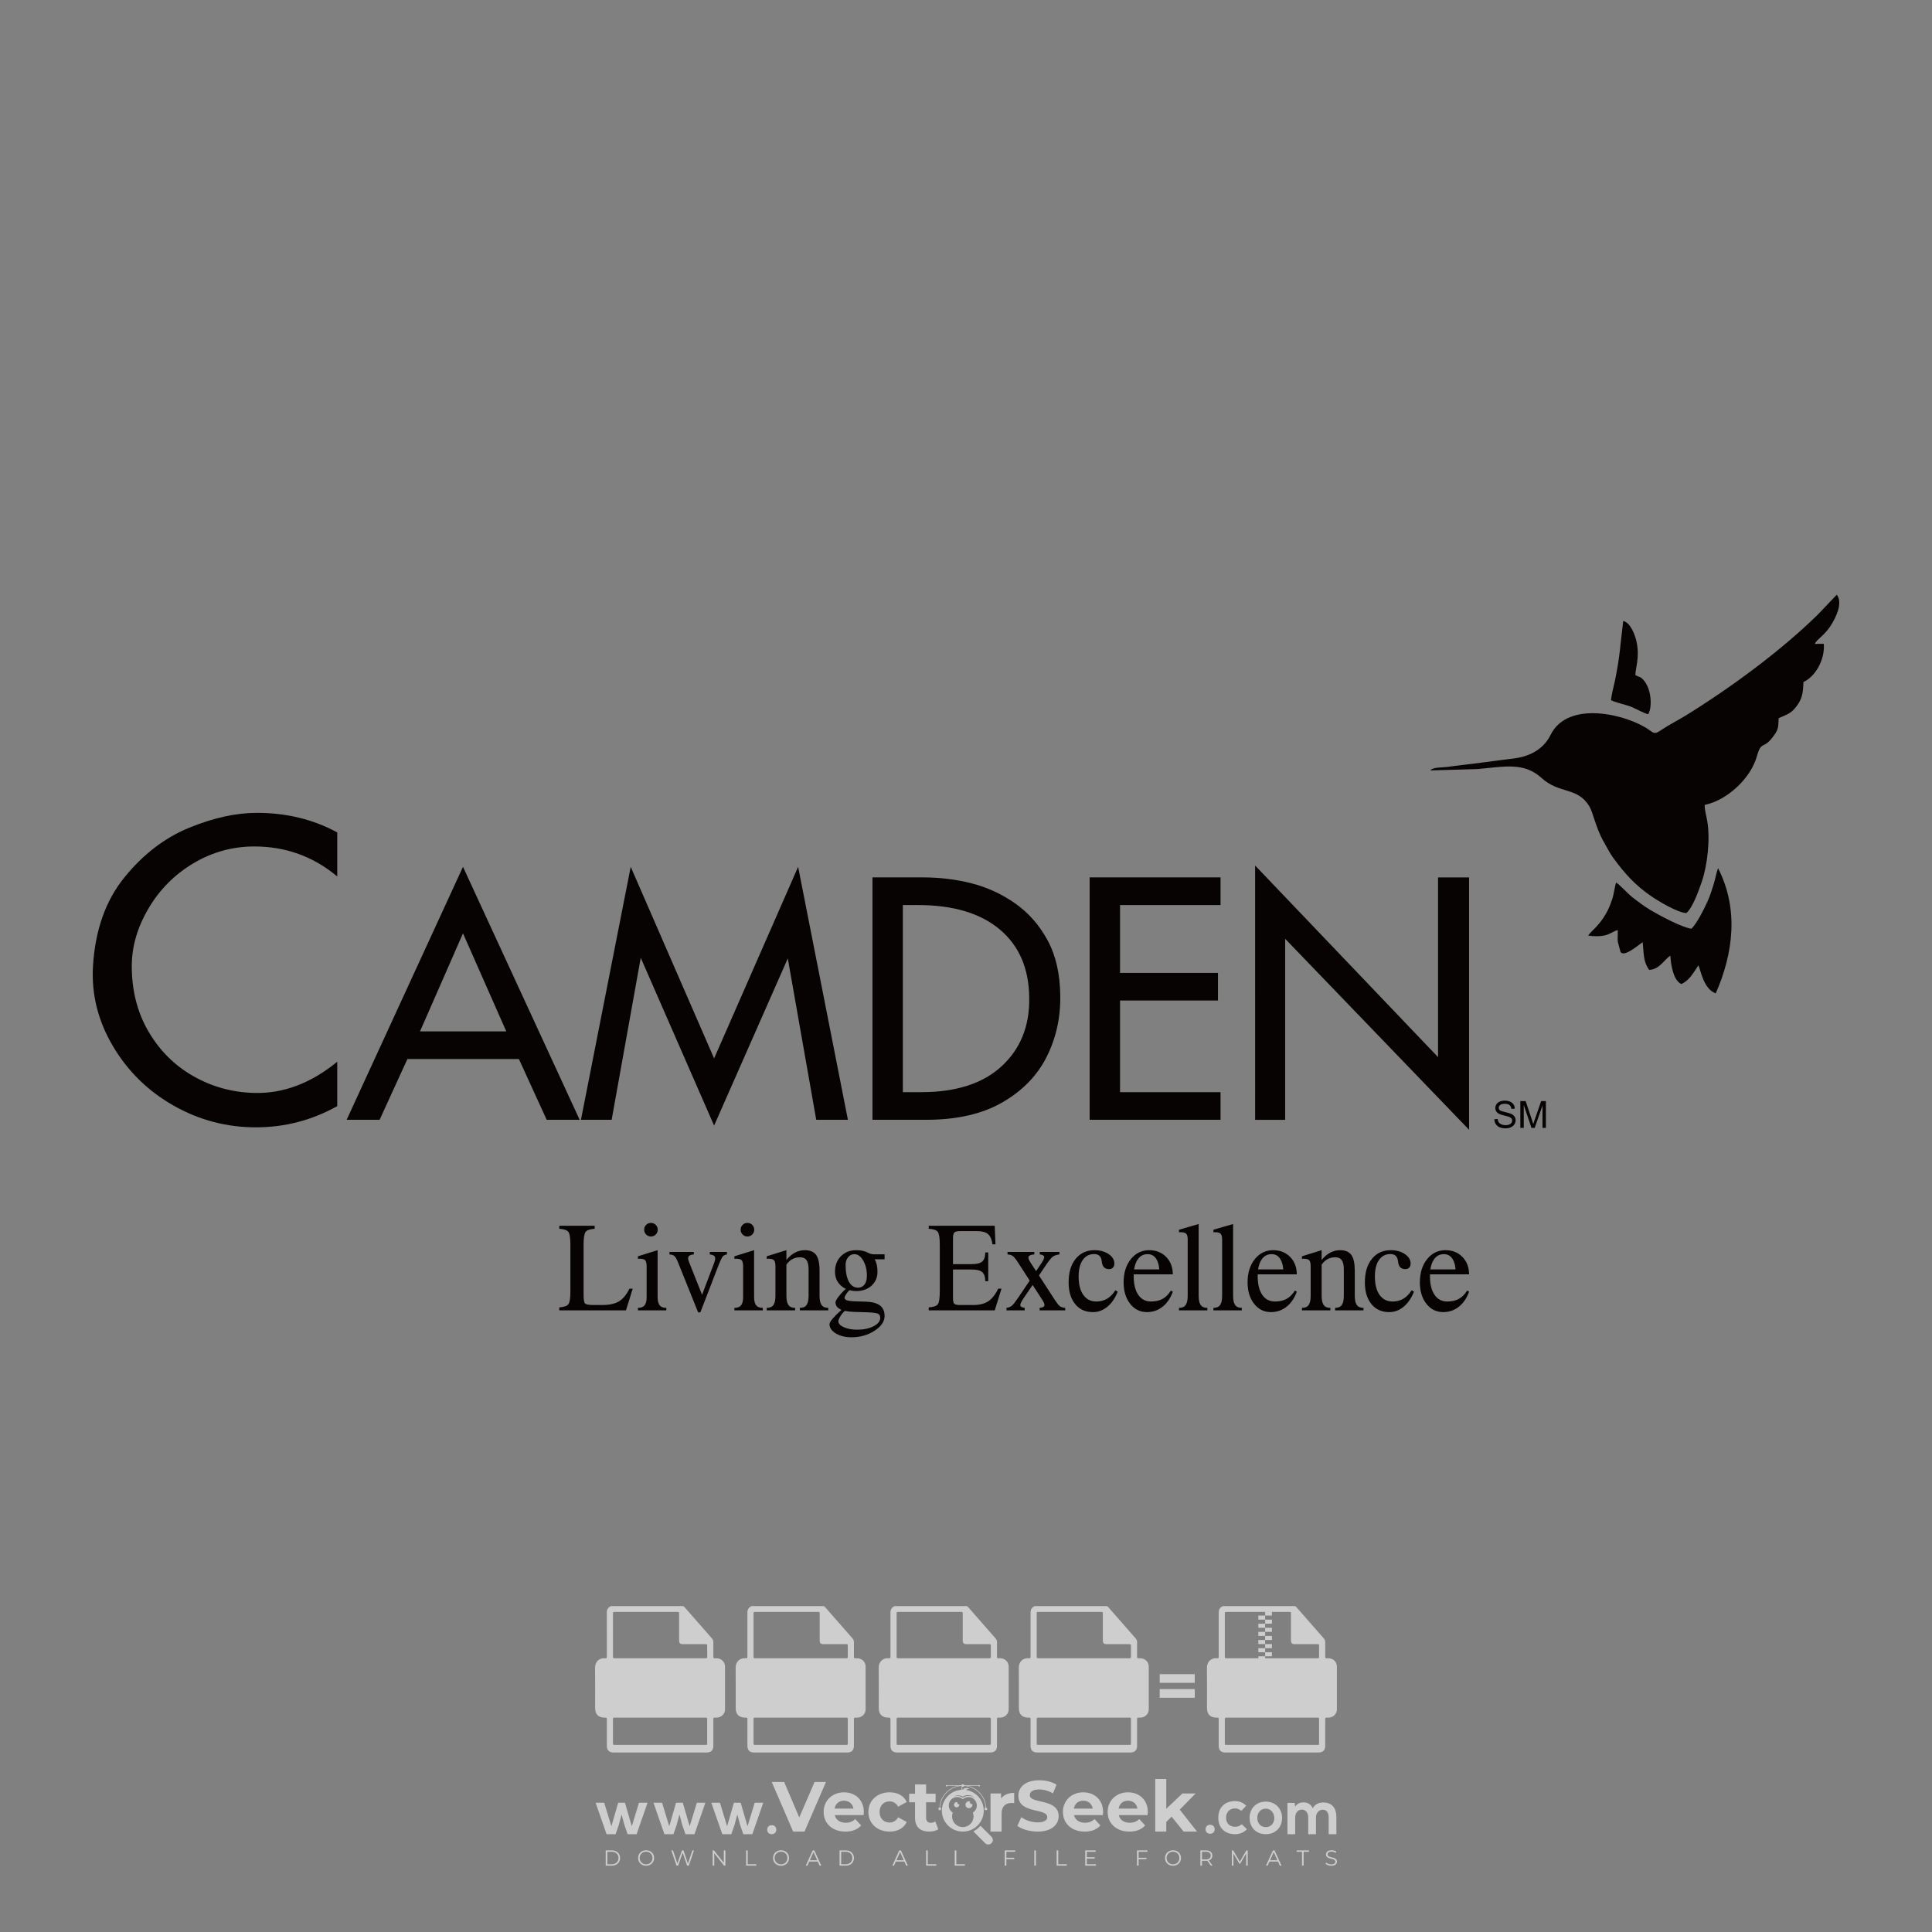 <?xml version="1.0" encoding="iso-8859-1"?>
<!-- Generator: Adobe Illustrator 27.0.0, SVG Export Plug-In . SVG Version: 6.00 Build 0)  -->
<svg version="1.1" id="Layer_1" xmlns="http://www.w3.org/2000/svg" xmlns:xlink="http://www.w3.org/1999/xlink" x="0px" y="0px"
	 viewBox="0 0 500 500" style="enable-background:new 0 0 500 500;" xml:space="preserve">
<rect x="0" y="0" width="500" height="500" fill="#808080" stroke="none"/>
<g id="watermark_1_">
	<g>
		<g id="watermark" style="opacity:0.61;">
			<g>
				<g>
					<g>
						<g>
							<polygon style="fill:#FFFFFF;" points="213.765,461.172 208.204,474.017 205.268,474.017 199.726,461.172 202.938,461.172 
								206.846,470.347 210.81,461.172 							"/>
						</g>
						<g>
							<path style="fill:#FFFFFF;" d="M223.507,469.741h-7.469c0.275,1.23,1.321,1.982,2.826,1.982c1.046,0,1.798-0.312,2.477-0.954
								l1.523,1.651c-0.917,1.046-2.294,1.597-4.074,1.597c-3.413,0-5.634-2.147-5.634-5.083c0-2.954,2.257-5.083,5.267-5.083
								c2.899,0,5.138,1.945,5.138,5.12C223.562,469.191,223.526,469.503,223.507,469.741 M216.002,468.071h4.863
								c-0.202-1.248-1.138-2.055-2.422-2.055C217.139,466.016,216.204,466.805,216.002,468.071"/>
						</g>
						<g>
							<path style="fill:#FFFFFF;" d="M224.735,468.934c0-2.973,2.294-5.083,5.505-5.083c2.074,0,3.707,0.899,4.423,2.514
								l-2.22,1.193c-0.532-0.936-1.321-1.358-2.221-1.358c-1.45,0-2.587,1.009-2.587,2.734c0,1.725,1.138,2.734,2.587,2.734
								c0.899,0,1.688-0.404,2.221-1.358l2.22,1.211c-0.716,1.578-2.349,2.495-4.423,2.495
								C227.029,474.017,224.735,471.907,224.735,468.934"/>
						</g>
						<g>
							<path style="fill:#FFFFFF;" d="M242.828,473.393c-0.587,0.422-1.45,0.624-2.331,0.624c-2.33,0-3.688-1.193-3.688-3.542
								v-4.055h-1.523v-2.202h1.523v-2.404h2.863v2.404h2.459v2.202h-2.459v4.019c0,0.844,0.458,1.303,1.229,1.303
								c0.422,0,0.844-0.128,1.156-0.367L242.828,473.393z"/>
						</g>
					</g>
					<g>
						<path style="fill:#FFFFFF;" d="M262.474,463.997v2.643c-0.238-0.018-0.422-0.037-0.642-0.037
							c-1.578,0-2.624,0.862-2.624,2.753v4.661h-2.863v-9.873h2.734v1.303C259.776,464.493,260.951,463.997,262.474,463.997"/>
					</g>
					<g>
						<path style="fill:#FFFFFF;" d="M263.299,472.53l1.009-2.239c1.083,0.789,2.697,1.339,4.239,1.339
							c1.762,0,2.477-0.587,2.477-1.376c0-2.404-7.469-0.752-7.469-5.524c0-2.184,1.762-4,5.413-4c1.615,0,3.267,0.385,4.459,1.138
							l-0.918,2.257c-1.193-0.679-2.422-1.009-3.56-1.009c-1.761,0-2.44,0.66-2.44,1.468c0,2.367,7.468,0.734,7.468,5.45
							c0,2.147-1.78,3.982-5.45,3.982C266.492,474.017,264.437,473.411,263.299,472.53"/>
					</g>
					<g>
						<path style="fill:#FFFFFF;" d="M285.428,469.741h-7.469c0.275,1.23,1.321,1.982,2.826,1.982c1.046,0,1.798-0.312,2.477-0.954
							l1.523,1.651c-0.918,1.046-2.294,1.597-4.074,1.597c-3.413,0-5.634-2.147-5.634-5.083c0-2.954,2.257-5.083,5.267-5.083
							c2.9,0,5.138,1.945,5.138,5.12C285.484,469.191,285.447,469.503,285.428,469.741 M277.923,468.071h4.863
							c-0.202-1.248-1.138-2.055-2.422-2.055C279.061,466.016,278.125,466.805,277.923,468.071"/>
					</g>
					<g>
						<path style="fill:#FFFFFF;" d="M297.007,469.741h-7.469c0.275,1.23,1.321,1.982,2.826,1.982c1.046,0,1.798-0.312,2.477-0.954
							l1.523,1.651c-0.918,1.046-2.294,1.597-4.074,1.597c-3.413,0-5.634-2.147-5.634-5.083c0-2.954,2.257-5.083,5.267-5.083
							c2.899,0,5.138,1.945,5.138,5.12C297.062,469.191,297.025,469.503,297.007,469.741 M289.501,468.071h4.863
							c-0.202-1.248-1.138-2.055-2.422-2.055C290.639,466.016,289.703,466.805,289.501,468.071"/>
					</g>
					<g>
						<polygon style="fill:#FFFFFF;" points="303.208,470.145 301.831,471.503 301.831,474.017 298.969,474.017 298.969,460.401 
							301.831,460.401 301.831,468.108 306.016,464.144 309.429,464.144 305.318,468.328 309.796,474.017 306.327,474.017 						"/>
					</g>
					<g>
						<path style="fill:#FFFFFF;" d="M256.601,475.359L256.601,475.359l-2.86-2.86c-0.435,0.508-0.953,0.943-1.534,1.284
							c-0.092,0.069-0.186,0.136-0.283,0.199l3.027,3.027c0.456,0.456,1.195,0.456,1.65,0
							C257.057,476.554,257.057,475.815,256.601,475.359"/>
					</g>
					<g>
						<path style="fill:#FFFFFF;" d="M249.984,463.244c0.221-0.173,0.495-0.281,0.797-0.281c0.042,0,0.083,0.002,0.124,0.006
							c-0.214-0.156-0.478-0.249-0.764-0.249c-0.395,0-0.744,0.18-0.981,0.458c-0.051,0-0.1,0.006-0.151,0.008
							c0.039-0.077,0.064-0.162,0.064-0.255c0-0.234-0.143-0.434-0.346-0.519c0.087,0.126,0.138,0.279,0.138,0.445
							c0,0.122-0.031,0.237-0.081,0.341c-2.811,0.201-5.03,2.539-5.03,5.4c0,2.993,2.426,5.42,5.42,5.42
							c2.993,0,5.42-2.426,5.42-5.42C254.595,465.879,252.593,463.635,249.984,463.244 M247.983,464.656
							c0.435,0,0.844,0.112,1.199,0.309c0.374-0.245,0.82-0.387,1.299-0.387c0.711,0,1.348,0.312,1.784,0.806
							c-0.435-0.379-1.004-0.61-1.627-0.61c-0.449,0-0.87,0.12-1.234,0.329c-0.079,0.046-0.156,0.096-0.229,0.15
							c-0.065-0.048-0.133-0.093-0.204-0.134c-0.369-0.219-0.8-0.344-1.26-0.344c-0.3,0-0.588,0.054-0.854,0.152
							C247.196,464.754,247.578,464.656,247.983,464.656 M251.772,469.098c0.115,0.305,0.181,0.634,0.181,0.979
							c0,1.534-1.244,2.777-2.778,2.777c-1.534,0-2.777-1.243-2.777-2.777c0-0.345,0.066-0.674,0.181-0.979
							c-0.62-0.382-1.035-1.064-1.035-1.846c0-1.197,0.971-2.168,2.168-2.168c0.565,0,1.078,0.218,1.463,0.572
							c0.386-0.354,0.899-0.572,1.464-0.572c1.197,0,2.168,0.971,2.168,2.168C252.807,468.034,252.392,468.716,251.772,469.098"/>
					</g>
					<g>
						<path style="fill:#FFFFFF;" d="M251.666,467.061c0,0.497-0.404,0.901-0.901,0.901c-0.497,0-0.901-0.404-0.901-0.901
							s0.404-0.901,0.901-0.901c0.101,0,0.197,0.017,0.287,0.047c-0.03,0.062-0.045,0.132-0.045,0.204
							c0,0.273,0.221,0.494,0.494,0.494c0.05,0,0.099-0.008,0.146-0.022C251.66,466.941,251.666,467,251.666,467.061"/>
					</g>
					<g>
						<path style="fill:#FFFFFF;" d="M248.255,467.061c0,0.376-0.305,0.681-0.681,0.681c-0.376,0-0.681-0.305-0.681-0.681
							s0.305-0.681,0.681-0.681c0.076,0,0.149,0.013,0.217,0.035c-0.023,0.047-0.034,0.1-0.034,0.155
							c0,0.206,0.167,0.374,0.374,0.374c0.038,0,0.075-0.006,0.11-0.017C248.25,466.97,248.255,467.015,248.255,467.061"/>
					</g>
					<g>
						<g>
							<g>
								<rect x="242.908" y="467.83" style="fill:#FFFFFF;" width="0.616" height="0.616"/>
							</g>
							<g>
								<rect x="254.827" y="467.83" style="fill:#FFFFFF;" width="0.616" height="0.616"/>
							</g>
							<g>
								<path style="fill:#FFFFFF;" d="M255.205,468.082h-0.14c0-3.248-2.642-5.89-5.89-5.89c-3.248,0-5.89,2.642-5.89,5.89h-0.14
									c0-1.611,0.627-3.125,1.766-4.264c1.139-1.139,2.653-1.766,4.264-1.766c1.611,0,3.125,0.627,4.264,1.766
									C254.578,464.957,255.205,466.471,255.205,468.082"/>
							</g>
						</g>
						<g>
							<rect x="248.868" y="461.814" style="fill:#FFFFFF;" width="0.616" height="0.616"/>
						</g>
						<g>
							<rect x="244.95" y="462.052" style="fill:#FFFFFF;" width="8.45" height="0.14"/>
						</g>
						<g>
							<path style="fill:#FFFFFF;" d="M245.174,462.15c0,0.108-0.088,0.196-0.196,0.196c-0.108,0-0.196-0.088-0.196-0.196
								c0-0.108,0.088-0.196,0.196-0.196C245.086,461.954,245.174,462.042,245.174,462.15"/>
						</g>
						<g>
							<path style="fill:#FFFFFF;" d="M253.596,462.15c0,0.108-0.088,0.196-0.196,0.196c-0.108,0-0.196-0.088-0.196-0.196
								c0-0.108,0.088-0.196,0.196-0.196C253.509,461.954,253.596,462.042,253.596,462.15"/>
						</g>
					</g>
				</g>
				<g>
					<path style="fill:#FFFFFF;" d="M314.356,473.409c0,1.559-2.364,1.559-2.364,0C311.993,471.851,314.356,471.851,314.356,473.409
						z"/>
				</g>
				<g>
					<g>
						<g>
							<path style="fill:#FFFFFF;" d="M161.739,466.549l1.772,6.088l1.855-6.088h2.215l-2.823,8.14h-2.33l-0.837-2.396l-0.722-2.708
								l-0.722,2.708l-0.837,2.396h-2.33l-2.839-8.14h2.231l1.855,6.088l1.756-6.088H161.739z"/>
						</g>
						<g>
							<path style="fill:#FFFFFF;" d="M176.713,466.549l1.772,6.088l1.855-6.088h2.215l-2.823,8.14h-2.33l-0.837-2.396l-0.722-2.708
								l-0.722,2.708l-0.837,2.396h-2.33l-2.839-8.14h2.231l1.855,6.088l1.756-6.088H176.713z"/>
						</g>
						<g>
							<path style="fill:#FFFFFF;" d="M191.687,466.549l1.772,6.088l1.855-6.088h2.215l-2.823,8.14h-2.33l-0.837-2.396l-0.722-2.708
								l-0.722,2.708l-0.837,2.396h-2.33l-2.839-8.14h2.231l1.855,6.088l1.756-6.088H191.687z"/>
						</g>
					</g>
					<g>
						<path style="fill:#FFFFFF;" d="M200.908,473.52c0,1.559-2.364,1.559-2.364,0C198.545,471.962,200.908,471.962,200.908,473.52z
							"/>
					</g>
					<g>
						<path style="fill:#FFFFFF;" d="M322.71,473.409c-0.935,0.919-1.919,1.28-3.117,1.28c-2.346,0-4.3-1.411-4.3-4.282
							s1.953-4.284,4.3-4.284c1.149,0,2.035,0.329,2.921,1.199l-1.264,1.329c-0.476-0.428-1.066-0.64-1.623-0.64
							c-1.346,0-2.33,0.985-2.33,2.396c0,1.542,1.05,2.362,2.297,2.362c0.64,0,1.28-0.18,1.772-0.672L322.71,473.409z"/>
					</g>
					<g>
						<path style="fill:#FFFFFF;" d="M331.805,470.472c0,2.33-1.591,4.217-4.217,4.217c-2.626,0-4.201-1.887-4.201-4.217
							c0-2.314,1.609-4.217,4.185-4.217C330.149,466.255,331.805,468.158,331.805,470.472z M325.389,470.472
							c0,1.231,0.739,2.38,2.199,2.38c1.46,0,2.199-1.149,2.199-2.38c0-1.215-0.854-2.396-2.199-2.396
							C326.144,468.077,325.389,469.258,325.389,470.472z"/>
					</g>
					<g>
						<path style="fill:#FFFFFF;" d="M338.572,474.689v-4.332c0-1.068-0.559-2.035-1.658-2.035c-1.082,0-1.722,0.967-1.722,2.035
							v4.332h-2.003v-8.107h1.855l0.148,0.985c0.426-0.82,1.362-1.116,2.133-1.116c0.969,0,1.937,0.394,2.396,1.51
							c0.723-1.149,1.658-1.478,2.708-1.478c2.297,0,3.43,1.412,3.43,3.84v4.365h-2.003v-4.365c0-1.066-0.442-1.97-1.526-1.97
							c-1.082,0-1.756,0.935-1.756,2.003v4.332H338.572z"/>
					</g>
				</g>
			</g>
		</g>
		<g style="opacity:0.61;">
			<g>
				<g>
					<path style="fill:#FFFFFF;" d="M345.988,431.299c-0.006-1.224-0.959-2.121-2.189-2.14c-0.924-0.014-0.832,0.12-0.834-0.867
						c-0.003-1.097-0.007-2.194,0.003-3.292c0.003-0.379-0.112-0.691-0.362-0.976c-2.342-2.668-4.678-5.342-7.019-8.011
						c-0.12-0.137-0.275-0.244-0.414-0.366c-6.214,0-12.427,0-18.641,0c-0.794,0.293-1.14,0.868-1.138,1.709
						c0.01,3.748,0.004,7.496,0.004,11.243c0,0.556-0.003,0.589-0.55,0.551c-1.497-0.102-2.516,0.986-2.497,2.492
						c0.044,3.476,0.013,6.953,0.014,10.429c0.001,1.58,0.867,2.443,2.45,2.449c0.582,0.002,0.582,0.002,0.582,0.6
						c0,2.219-0.001,4.438,0.001,6.657c0.001,1.192,0.58,1.771,1.768,1.771c8.013,0.001,16.027,0.001,24.04,0
						c1.168,0,1.755-0.583,1.757-1.745c0.002-2.256,0-4.512,0.001-6.768c0-0.512,0.002-0.511,0.52-0.515
						c0.271-0.002,0.541,0.008,0.809-0.058c0.996-0.246,1.69-1.044,1.694-2.069C346.003,438.696,346.005,434.997,345.988,431.299z
						 M317.537,417.162c5.337,0,10.674,0,16.01,0c0.548,0,0.554,0.007,0.554,0.561c0.001,2.243-0.001,4.486,0.001,6.73
						c0.001,0.811,0.249,1.059,1.06,1.059c1.91,0.001,3.821,0,5.731,0.001c0.458,0,0.479,0.021,0.481,0.483
						c0.003,0.887,0.002,1.775,0,2.662c-0.001,0.477-0.024,0.498-0.504,0.499c-3.895,0.001-7.79,0-11.684,0
						c-3.882,0-7.765,0-11.647,0c-0.55,0-0.552-0.001-0.552-0.561c-0.001-3.624-0.001-7.247,0-10.871
						C316.987,417.166,316.991,417.162,317.537,417.162z M340.822,451.579c-3.883,0.001-7.766,0-11.65,0c-3.871,0-7.742,0-11.613,0
						c-0.572,0-0.574-0.002-0.574-0.579c-0.001-1.997-0.001-3.994,0.001-5.991c0-0.464,0.023-0.486,0.478-0.487
						c7.803-0.001,15.607-0.001,23.41,0c0.478,0,0.499,0.02,0.499,0.503c0.002,1.997,0.001,3.994,0,5.991
						C341.375,451.574,341.37,451.579,340.822,451.579z"/>
				</g>
				<g>
					<g>
						<rect x="327.418" y="417.053" style="fill:#FFFFFF;" width="1.757" height="1.054"/>
					</g>
					<g>
						<rect x="325.662" y="418.107" style="fill:#FFFFFF;" width="1.757" height="1.054"/>
					</g>
					<g>
						<rect x="327.418" y="419.161" style="fill:#FFFFFF;" width="1.757" height="1.054"/>
					</g>
					<g>
						<rect x="325.662" y="420.215" style="fill:#FFFFFF;" width="1.757" height="1.054"/>
					</g>
					<g>
						<rect x="327.418" y="421.269" style="fill:#FFFFFF;" width="1.757" height="1.054"/>
					</g>
					<g>
						<rect x="325.662" y="422.323" style="fill:#FFFFFF;" width="1.757" height="1.054"/>
					</g>
					<g>
						<rect x="327.418" y="423.378" style="fill:#FFFFFF;" width="1.757" height="1.054"/>
					</g>
					<g>
						<rect x="325.662" y="424.432" style="fill:#FFFFFF;" width="1.757" height="1.054"/>
					</g>
					<g>
						<rect x="327.418" y="425.486" style="fill:#FFFFFF;" width="1.757" height="1.054"/>
					</g>
					<g>
						<rect x="325.662" y="426.54" style="fill:#FFFFFF;" width="1.757" height="1.054"/>
					</g>
					<g>
						<rect x="327.418" y="427.594" style="fill:#FFFFFF;" width="1.757" height="1.054"/>
					</g>
					<g>
						<rect x="325.662" y="428.648" style="fill:#FFFFFF;" width="1.757" height="1.054"/>
					</g>
				</g>
			</g>
			<g>
				<path style="fill:#FFFFFF;" d="M187.637,431.299c-0.006-1.224-0.959-2.121-2.189-2.14c-0.924-0.014-0.832,0.12-0.834-0.867
					c-0.003-1.097-0.007-2.194,0.003-3.292c0.003-0.379-0.112-0.691-0.362-0.976c-2.342-2.668-4.678-5.342-7.019-8.011
					c-0.12-0.137-0.275-0.244-0.414-0.366c-6.214,0-12.427,0-18.641,0c-0.794,0.293-1.14,0.868-1.138,1.709
					c0.01,3.748,0.004,7.496,0.004,11.243c0,0.556-0.003,0.589-0.55,0.551c-1.497-0.102-2.516,0.986-2.497,2.492
					c0.044,3.476,0.013,6.953,0.014,10.429c0.001,1.58,0.867,2.443,2.45,2.449c0.582,0.002,0.582,0.002,0.582,0.6
					c0,2.219-0.001,4.438,0.001,6.657c0.001,1.192,0.58,1.771,1.768,1.771c8.013,0.001,16.027,0.001,24.04,0
					c1.168,0,1.755-0.583,1.757-1.745c0.002-2.256,0-4.512,0.001-6.768c0-0.512,0.002-0.511,0.52-0.515
					c0.271-0.002,0.541,0.008,0.809-0.058c0.996-0.246,1.69-1.044,1.694-2.069C187.652,438.696,187.655,434.997,187.637,431.299z
					 M159.187,417.162c5.337,0,10.674,0,16.01,0c0.548,0,0.554,0.007,0.554,0.561c0.001,2.243-0.001,4.486,0.001,6.73
					c0.001,0.811,0.249,1.059,1.06,1.059c1.91,0.001,3.821,0,5.731,0.001c0.458,0,0.479,0.021,0.481,0.483
					c0.003,0.887,0.002,1.775,0,2.662c-0.001,0.477-0.024,0.498-0.504,0.499c-3.895,0.001-7.79,0-11.684,0
					c-3.882,0-7.765,0-11.647,0c-0.55,0-0.552-0.001-0.552-0.561c-0.001-3.624-0.001-7.247,0-10.871
					C158.636,417.166,158.64,417.162,159.187,417.162z M182.472,451.579c-3.883,0.001-7.766,0-11.65,0c-3.871,0-7.742,0-11.613,0
					c-0.572,0-0.574-0.002-0.574-0.579c-0.001-1.997-0.001-3.994,0.001-5.991c0-0.464,0.023-0.486,0.478-0.487
					c7.803-0.001,15.607-0.001,23.41,0c0.478,0,0.499,0.02,0.499,0.503c0.002,1.997,0.001,3.994,0,5.991
					C183.024,451.574,183.019,451.579,182.472,451.579z"/>
			</g>
			<g>
				<path style="fill:#FFFFFF;" d="M159.779,440.669v-7.897h2.779c0.375,0,0.726,0.061,1.053,0.182
					c0.327,0.121,0.612,0.292,0.855,0.513c0.242,0.221,0.434,0.483,0.573,0.789c0.14,0.305,0.21,0.642,0.21,1.009
					c0,0.375-0.07,0.715-0.21,1.02c-0.14,0.305-0.331,0.568-0.573,0.789c-0.243,0.221-0.528,0.392-0.855,0.513
					c-0.327,0.121-0.678,0.182-1.053,0.182h-1.29v2.901H159.779z M162.58,436.356c0.39,0,0.684-0.111,0.882-0.331
					c0.199-0.22,0.298-0.474,0.298-0.761c0-0.14-0.024-0.276-0.072-0.408c-0.048-0.132-0.121-0.248-0.221-0.347
					c-0.099-0.099-0.223-0.178-0.37-0.237c-0.147-0.059-0.32-0.089-0.518-0.089h-1.312v2.173H162.58z"/>
				<path style="fill:#FFFFFF;" d="M166.308,432.771h1.731l3.177,5.294h0.088l-0.088-1.522v-3.772h1.478v7.897h-1.566l-3.353-5.592
					h-0.088l0.088,1.522v4.07h-1.467V432.771z"/>
				<path style="fill:#FFFFFF;" d="M177.922,436.334h3.872c0.022,0.089,0.04,0.195,0.055,0.32c0.014,0.125,0.022,0.25,0.022,0.375
					c0,0.507-0.077,0.985-0.231,1.434c-0.154,0.449-0.397,0.849-0.728,1.202c-0.353,0.375-0.776,0.666-1.268,0.871
					c-0.493,0.206-1.055,0.309-1.688,0.309c-0.574,0-1.114-0.103-1.622-0.309c-0.507-0.206-0.948-0.492-1.323-0.86
					c-0.375-0.367-0.673-0.803-0.894-1.307c-0.221-0.504-0.331-1.053-0.331-1.649c0-0.595,0.11-1.145,0.331-1.649
					c0.221-0.504,0.518-0.939,0.894-1.307c0.375-0.367,0.816-0.654,1.323-0.86c0.507-0.206,1.048-0.309,1.622-0.309
					c0.64,0,1.211,0.11,1.715,0.331c0.504,0.221,0.935,0.526,1.296,0.915l-1.025,1.004c-0.258-0.272-0.544-0.48-0.861-0.623
					c-0.316-0.143-0.695-0.215-1.136-0.215c-0.361,0-0.703,0.065-1.026,0.193c-0.324,0.129-0.607,0.311-0.85,0.546
					c-0.242,0.235-0.436,0.52-0.579,0.855c-0.143,0.335-0.215,0.708-0.215,1.119c0,0.412,0.072,0.785,0.215,1.12
					c0.143,0.335,0.338,0.62,0.584,0.855c0.246,0.235,0.531,0.418,0.855,0.546c0.323,0.129,0.669,0.193,1.037,0.193
					c0.419,0,0.773-0.061,1.064-0.182c0.29-0.121,0.538-0.278,0.744-0.469c0.148-0.132,0.275-0.3,0.381-0.502
					c0.106-0.202,0.189-0.428,0.248-0.678h-2.482V436.334z"/>
			</g>
			<g>
				<path style="fill:#FFFFFF;" d="M224.019,431.299c-0.006-1.224-0.959-2.121-2.189-2.14c-0.924-0.014-0.832,0.12-0.834-0.867
					c-0.003-1.097-0.007-2.194,0.003-3.292c0.003-0.379-0.112-0.691-0.362-0.976c-2.342-2.668-4.678-5.342-7.019-8.011
					c-0.12-0.137-0.275-0.244-0.414-0.366c-6.214,0-12.427,0-18.641,0c-0.794,0.293-1.14,0.868-1.138,1.709
					c0.01,3.748,0.004,7.496,0.004,11.243c0,0.556-0.003,0.589-0.55,0.551c-1.497-0.102-2.516,0.986-2.497,2.492
					c0.044,3.476,0.013,6.953,0.014,10.429c0.001,1.58,0.867,2.443,2.45,2.449c0.582,0.002,0.582,0.002,0.582,0.6
					c0,2.219-0.001,4.438,0.001,6.657c0.001,1.192,0.58,1.771,1.768,1.771c8.013,0.001,16.027,0.001,24.04,0
					c1.168,0,1.755-0.583,1.757-1.745c0.002-2.256,0-4.512,0.001-6.768c0-0.512,0.002-0.511,0.52-0.515
					c0.271-0.002,0.541,0.008,0.809-0.058c0.997-0.246,1.69-1.044,1.694-2.069C224.034,438.696,224.036,434.997,224.019,431.299z
					 M195.568,417.162c5.337,0,10.674,0,16.01,0c0.548,0,0.554,0.007,0.554,0.561c0.001,2.243-0.001,4.486,0.001,6.73
					c0.001,0.811,0.249,1.059,1.06,1.059c1.91,0.001,3.821,0,5.731,0.001c0.458,0,0.479,0.021,0.481,0.483
					c0.003,0.887,0.002,1.775,0,2.662c-0.001,0.477-0.024,0.498-0.504,0.499c-3.895,0.001-7.79,0-11.684,0
					c-3.882,0-7.765,0-11.647,0c-0.55,0-0.552-0.001-0.552-0.561c-0.001-3.624-0.001-7.247,0-10.871
					C195.018,417.166,195.022,417.162,195.568,417.162z M218.854,451.579c-3.883,0.001-7.766,0-11.65,0c-3.871,0-7.742,0-11.613,0
					c-0.572,0-0.574-0.002-0.574-0.579c-0.001-1.997-0.001-3.994,0.001-5.991c0-0.464,0.023-0.486,0.478-0.487
					c7.803-0.001,15.607-0.001,23.41,0c0.478,0,0.499,0.02,0.499,0.503c0.002,1.997,0.001,3.994,0,5.991
					C219.406,451.574,219.401,451.579,218.854,451.579z"/>
			</g>
			<g>
				<path style="fill:#FFFFFF;" d="M205.111,432.771h1.699l2.967,7.897h-1.644l-0.651-1.886h-3.044l-0.651,1.886h-1.643
					L205.111,432.771z M206.997,437.415l-0.706-1.974l-0.287-0.96h-0.088l-0.287,0.96l-0.706,1.974H206.997z"/>
				<path style="fill:#FFFFFF;" d="M211.331,434.536c-0.125,0-0.245-0.024-0.359-0.072c-0.114-0.048-0.213-0.114-0.298-0.199
					c-0.084-0.084-0.151-0.182-0.198-0.292c-0.048-0.11-0.072-0.232-0.072-0.364s0.024-0.254,0.072-0.364
					c0.048-0.11,0.114-0.208,0.198-0.292c0.084-0.084,0.184-0.151,0.298-0.198c0.114-0.048,0.233-0.072,0.359-0.072
					c0.257,0,0.478,0.09,0.662,0.27c0.184,0.181,0.276,0.399,0.276,0.656s-0.092,0.476-0.276,0.656
					C211.809,434.446,211.589,434.536,211.331,434.536z M210.615,440.669v-5.404h1.445v5.404H210.615z"/>
			</g>
			<g>
				<path style="fill:#FFFFFF;" d="M261.044,431.299c-0.006-1.224-0.959-2.121-2.189-2.14c-0.924-0.014-0.832,0.12-0.834-0.867
					c-0.003-1.097-0.007-2.194,0.003-3.292c0.003-0.379-0.112-0.691-0.362-0.976c-2.342-2.668-4.678-5.342-7.019-8.011
					c-0.12-0.137-0.275-0.244-0.414-0.366c-6.214,0-12.427,0-18.641,0c-0.794,0.293-1.14,0.868-1.138,1.709
					c0.01,3.748,0.004,7.496,0.004,11.243c0,0.556-0.003,0.589-0.55,0.551c-1.497-0.102-2.516,0.986-2.497,2.492
					c0.044,3.476,0.013,6.953,0.014,10.429c0.001,1.58,0.867,2.443,2.45,2.449c0.582,0.002,0.582,0.002,0.582,0.6
					c0,2.219-0.001,4.438,0.001,6.657c0.001,1.192,0.58,1.771,1.768,1.771c8.013,0.001,16.027,0.001,24.04,0
					c1.168,0,1.755-0.583,1.757-1.745c0.002-2.256,0-4.512,0.001-6.768c0-0.512,0.002-0.511,0.52-0.515
					c0.271-0.002,0.541,0.008,0.809-0.058c0.996-0.246,1.69-1.044,1.694-2.069C261.059,438.696,261.061,434.997,261.044,431.299z
					 M232.593,417.162c5.337,0,10.674,0,16.01,0c0.548,0,0.554,0.007,0.554,0.561c0.001,2.243-0.001,4.486,0.001,6.73
					c0.001,0.811,0.249,1.059,1.06,1.059c1.91,0.001,3.821,0,5.731,0.001c0.458,0,0.479,0.021,0.481,0.483
					c0.003,0.887,0.002,1.775,0,2.662c-0.001,0.477-0.024,0.498-0.504,0.499c-3.895,0.001-7.79,0-11.684,0
					c-3.882,0-7.765,0-11.647,0c-0.55,0-0.552-0.001-0.552-0.561c-0.001-3.624-0.001-7.247,0-10.871
					C232.042,417.166,232.047,417.162,232.593,417.162z M255.878,451.579c-3.883,0.001-7.766,0-11.65,0c-3.871,0-7.742,0-11.613,0
					c-0.572,0-0.574-0.002-0.574-0.579c-0.001-1.997-0.001-3.994,0.001-5.991c0-0.464,0.023-0.486,0.478-0.487
					c7.803-0.001,15.607-0.001,23.41,0c0.478,0,0.499,0.02,0.499,0.503c0.002,1.997,0.001,3.994,0,5.991
					C256.431,451.574,256.426,451.579,255.878,451.579z"/>
			</g>
			<g>
				<path style="fill:#FFFFFF;" d="M236.361,440.845c-0.338,0-0.662-0.048-0.971-0.143c-0.309-0.095-0.592-0.239-0.849-0.43
					c-0.257-0.191-0.481-0.425-0.673-0.7c-0.191-0.276-0.342-0.597-0.452-0.965l1.401-0.551c0.103,0.397,0.283,0.726,0.54,0.987
					c0.257,0.261,0.596,0.392,1.015,0.392c0.154,0,0.303-0.02,0.447-0.061c0.143-0.04,0.272-0.099,0.386-0.176
					s0.204-0.175,0.27-0.292c0.066-0.118,0.099-0.254,0.099-0.408c0-0.147-0.026-0.279-0.077-0.397
					c-0.051-0.117-0.138-0.227-0.259-0.331c-0.121-0.103-0.28-0.202-0.475-0.298c-0.195-0.095-0.435-0.195-0.722-0.298l-0.485-0.176
					c-0.213-0.073-0.429-0.173-0.645-0.298c-0.217-0.125-0.413-0.276-0.59-0.452c-0.177-0.176-0.322-0.384-0.436-0.623
					c-0.114-0.239-0.171-0.509-0.171-0.81c0-0.309,0.06-0.597,0.182-0.866c0.121-0.268,0.294-0.503,0.518-0.706
					c0.224-0.202,0.492-0.36,0.805-0.474s0.66-0.171,1.042-0.171c0.397,0,0.74,0.053,1.031,0.16
					c0.291,0.107,0.537,0.243,0.739,0.408c0.202,0.165,0.366,0.348,0.491,0.546c0.125,0.199,0.217,0.386,0.276,0.563l-1.312,0.551
					c-0.074-0.221-0.208-0.419-0.402-0.596c-0.195-0.176-0.462-0.265-0.8-0.265c-0.324,0-0.592,0.075-0.805,0.226
					c-0.213,0.151-0.32,0.348-0.32,0.59c0,0.235,0.103,0.436,0.309,0.601c0.206,0.165,0.533,0.325,0.982,0.48l0.497,0.165
					c0.316,0.111,0.605,0.237,0.866,0.381c0.261,0.143,0.485,0.314,0.673,0.513c0.187,0.199,0.331,0.425,0.43,0.678
					c0.1,0.254,0.149,0.546,0.149,0.877c0,0.412-0.083,0.767-0.248,1.064c-0.165,0.298-0.377,0.542-0.634,0.734
					c-0.258,0.191-0.548,0.335-0.872,0.43C236.986,440.797,236.67,440.845,236.361,440.845z"/>
				<path style="fill:#FFFFFF;" d="M239.516,432.771h1.61l1.633,4.754l0.287,1.015h0.088l0.309-1.015l1.699-4.754h1.61l-2.879,7.897
					h-1.566L239.516,432.771z"/>
				<path style="fill:#FFFFFF;" d="M251.097,436.334h3.871c0.022,0.089,0.04,0.195,0.055,0.32c0.015,0.125,0.023,0.25,0.023,0.375
					c0,0.507-0.078,0.985-0.232,1.434c-0.154,0.449-0.397,0.849-0.728,1.202c-0.353,0.375-0.775,0.666-1.268,0.871
					c-0.493,0.206-1.055,0.309-1.688,0.309c-0.574,0-1.114-0.103-1.621-0.309c-0.507-0.206-0.949-0.492-1.324-0.86
					c-0.375-0.367-0.673-0.803-0.894-1.307c-0.22-0.504-0.331-1.053-0.331-1.649c0-0.595,0.11-1.145,0.331-1.649
					c0.221-0.504,0.518-0.939,0.894-1.307c0.375-0.367,0.816-0.654,1.324-0.86c0.507-0.206,1.047-0.309,1.621-0.309
					c0.64,0,1.211,0.11,1.715,0.331c0.504,0.221,0.936,0.526,1.296,0.915l-1.026,1.004c-0.257-0.272-0.544-0.48-0.861-0.623
					c-0.316-0.143-0.694-0.215-1.136-0.215c-0.36,0-0.702,0.065-1.026,0.193c-0.323,0.129-0.607,0.311-0.849,0.546
					c-0.243,0.235-0.436,0.52-0.579,0.855c-0.143,0.335-0.215,0.708-0.215,1.119c0,0.412,0.072,0.785,0.215,1.12
					c0.143,0.335,0.338,0.62,0.585,0.855c0.246,0.235,0.531,0.418,0.854,0.546c0.324,0.129,0.669,0.193,1.037,0.193
					c0.419,0,0.774-0.061,1.064-0.182c0.29-0.121,0.539-0.278,0.745-0.469c0.147-0.132,0.274-0.3,0.38-0.502
					c0.107-0.202,0.189-0.428,0.248-0.678h-2.482V436.334z"/>
			</g>
			<g>
				<path style="fill:#FFFFFF;" d="M297.3,431.299c-0.006-1.224-0.959-2.121-2.189-2.14c-0.924-0.014-0.832,0.12-0.834-0.867
					c-0.003-1.097-0.007-2.194,0.003-3.292c0.003-0.379-0.112-0.691-0.362-0.976c-2.342-2.668-4.678-5.342-7.019-8.011
					c-0.12-0.137-0.275-0.244-0.414-0.366c-6.214,0-12.427,0-18.641,0c-0.794,0.293-1.14,0.868-1.138,1.709
					c0.01,3.748,0.004,7.496,0.004,11.243c0,0.556-0.003,0.589-0.55,0.551c-1.497-0.102-2.516,0.986-2.497,2.492
					c0.044,3.476,0.013,6.953,0.014,10.429c0.001,1.58,0.867,2.443,2.45,2.449c0.582,0.002,0.582,0.002,0.582,0.6
					c0,2.219-0.001,4.438,0.001,6.657c0.001,1.192,0.58,1.771,1.768,1.771c8.013,0.001,16.027,0.001,24.04,0
					c1.168,0,1.755-0.583,1.757-1.745c0.002-2.256,0-4.512,0.001-6.768c0-0.512,0.002-0.511,0.52-0.515
					c0.271-0.002,0.541,0.008,0.809-0.058c0.996-0.246,1.69-1.044,1.694-2.069C297.315,438.696,297.318,434.997,297.3,431.299z
					 M268.85,417.162c5.337,0,10.674,0,16.01,0c0.548,0,0.554,0.007,0.554,0.561c0.001,2.243-0.001,4.486,0.001,6.73
					c0.001,0.811,0.249,1.059,1.06,1.059c1.91,0.001,3.821,0,5.731,0.001c0.458,0,0.479,0.021,0.481,0.483
					c0.003,0.887,0.002,1.775,0,2.662c-0.001,0.477-0.024,0.498-0.504,0.499c-3.895,0.001-7.79,0-11.684,0
					c-3.882,0-7.765,0-11.647,0c-0.55,0-0.552-0.001-0.552-0.561c-0.001-3.624-0.001-7.247,0-10.871
					C268.299,417.166,268.303,417.162,268.85,417.162z M292.135,451.579c-3.883,0.001-7.766,0-11.65,0c-3.871,0-7.742,0-11.613,0
					c-0.572,0-0.574-0.002-0.574-0.579c-0.001-1.997-0.001-3.994,0.001-5.991c0-0.464,0.023-0.486,0.478-0.487
					c7.803-0.001,15.607-0.001,23.41,0c0.478,0,0.499,0.02,0.499,0.503c0.001,1.997,0.001,3.994,0,5.991
					C292.687,451.574,292.682,451.579,292.135,451.579z"/>
			</g>
			<g>
				<path style="fill:#FFFFFF;" d="M272.966,434.183v1.831h3.165v1.412h-3.165v1.831h3.518v1.412h-5.007v-7.897h5.007v1.412H272.966
					z"/>
				<path style="fill:#FFFFFF;" d="M277.852,440.669v-7.897h2.779c0.375,0,0.726,0.061,1.053,0.182
					c0.327,0.121,0.612,0.292,0.855,0.513c0.243,0.221,0.434,0.483,0.574,0.789c0.14,0.305,0.209,0.642,0.209,1.009
					c0,0.375-0.07,0.715-0.209,1.02c-0.14,0.305-0.331,0.568-0.574,0.789c-0.243,0.221-0.528,0.392-0.855,0.513
					c-0.327,0.121-0.678,0.182-1.053,0.182h-1.29v2.901H277.852z M280.653,436.356c0.389,0,0.684-0.111,0.882-0.331
					c0.199-0.22,0.298-0.474,0.298-0.761c0-0.14-0.024-0.276-0.072-0.408c-0.048-0.132-0.121-0.248-0.221-0.347
					c-0.099-0.099-0.222-0.178-0.37-0.237c-0.147-0.059-0.32-0.089-0.518-0.089h-1.312v2.173H280.653z"/>
				<path style="fill:#FFFFFF;" d="M286.797,440.845c-0.338,0-0.662-0.048-0.971-0.143c-0.309-0.095-0.592-0.239-0.849-0.43
					c-0.257-0.191-0.482-0.425-0.673-0.7c-0.191-0.276-0.342-0.597-0.452-0.965l1.401-0.551c0.103,0.397,0.283,0.726,0.541,0.987
					c0.257,0.261,0.595,0.392,1.015,0.392c0.154,0,0.303-0.02,0.447-0.061c0.143-0.04,0.272-0.099,0.386-0.176
					c0.114-0.077,0.204-0.175,0.27-0.292c0.066-0.118,0.1-0.254,0.1-0.408c0-0.147-0.026-0.279-0.077-0.397
					c-0.051-0.117-0.138-0.227-0.259-0.331c-0.121-0.103-0.279-0.202-0.474-0.298c-0.195-0.095-0.436-0.195-0.723-0.298
					l-0.485-0.176c-0.213-0.073-0.428-0.173-0.645-0.298c-0.217-0.125-0.414-0.276-0.59-0.452c-0.176-0.176-0.322-0.384-0.436-0.623
					c-0.114-0.239-0.171-0.509-0.171-0.81c0-0.309,0.061-0.597,0.182-0.866c0.121-0.268,0.294-0.503,0.518-0.706
					c0.224-0.202,0.493-0.36,0.805-0.474c0.312-0.114,0.66-0.171,1.042-0.171c0.397,0,0.741,0.053,1.031,0.16
					c0.29,0.107,0.537,0.243,0.739,0.408c0.202,0.165,0.365,0.348,0.491,0.546c0.125,0.199,0.217,0.386,0.276,0.563l-1.312,0.551
					c-0.074-0.221-0.208-0.419-0.403-0.596c-0.195-0.176-0.462-0.265-0.799-0.265c-0.324,0-0.592,0.075-0.805,0.226
					c-0.213,0.151-0.32,0.348-0.32,0.59c0,0.235,0.103,0.436,0.309,0.601c0.206,0.165,0.533,0.325,0.982,0.48l0.496,0.165
					c0.316,0.111,0.605,0.237,0.866,0.381c0.261,0.143,0.485,0.314,0.673,0.513c0.187,0.199,0.331,0.425,0.43,0.678
					c0.099,0.254,0.149,0.546,0.149,0.877c0,0.412-0.083,0.767-0.248,1.064c-0.165,0.298-0.377,0.542-0.634,0.734
					c-0.258,0.191-0.548,0.335-0.872,0.43C287.422,440.797,287.105,440.845,286.797,440.845z"/>
			</g>
			<g>
				<path style="fill:#FFFFFF;" d="M321.394,439.168l4.004-4.985h-3.827v-1.412h5.559v1.5l-3.96,4.985h4.004v1.412h-5.779V439.168z"
					/>
				<path style="fill:#FFFFFF;" d="M328.409,432.771h1.489v7.897h-1.489V432.771z"/>
				<path style="fill:#FFFFFF;" d="M331.486,440.669v-7.897h2.779c0.375,0,0.726,0.061,1.053,0.182
					c0.327,0.121,0.612,0.292,0.855,0.513s0.434,0.483,0.574,0.789c0.14,0.305,0.209,0.642,0.209,1.009
					c0,0.375-0.07,0.715-0.209,1.02c-0.14,0.305-0.331,0.568-0.574,0.789c-0.243,0.221-0.528,0.392-0.855,0.513
					c-0.327,0.121-0.678,0.182-1.053,0.182h-1.29v2.901H331.486z M334.288,436.356c0.389,0,0.684-0.111,0.882-0.331
					c0.199-0.22,0.298-0.474,0.298-0.761c0-0.14-0.024-0.276-0.072-0.408c-0.048-0.132-0.121-0.248-0.221-0.347
					c-0.099-0.099-0.222-0.178-0.37-0.237c-0.147-0.059-0.32-0.089-0.518-0.089h-1.312v2.173H334.288z"/>
			</g>
		</g>
		<g style="opacity:0.61;">
			<path style="fill:#FFFFFF;" d="M300.133,433.27h9.067v2.242h-9.067V433.27z M300.133,437.136h9.067v2.243h-9.067V437.136z"/>
		</g>
	</g>
	<g style="opacity:0.61;">
		<path style="fill:#FFFFFF;" d="M156.756,478.878h1.607c1.263,0,2.114,0.812,2.114,1.974c0,1.161-0.851,1.973-2.114,1.973h-1.607
			V478.878z M158.34,482.464c1.049,0,1.725-0.665,1.725-1.612c0-0.947-0.677-1.613-1.725-1.613h-1.167v3.225H158.34z"/>
		<path style="fill:#FFFFFF;" d="M165.139,480.851c0-1.15,0.879-2.007,2.075-2.007c1.184,0,2.069,0.851,2.069,2.007
			c0,1.156-0.885,2.007-2.069,2.007C166.019,482.858,165.139,482.002,165.139,480.851z M168.866,480.851
			c0-0.942-0.705-1.635-1.652-1.635c-0.953,0-1.663,0.693-1.663,1.635c0,0.941,0.71,1.635,1.663,1.635
			C168.162,482.486,168.866,481.793,168.866,480.851z"/>
		<path style="fill:#FFFFFF;" d="M179.596,478.878l-1.331,3.947h-0.44l-1.156-3.366l-1.161,3.366h-0.434l-1.331-3.947h0.429
			l1.139,3.394l1.178-3.394h0.389l1.161,3.411l1.156-3.411H179.596z"/>
		<path style="fill:#FFFFFF;" d="M187.731,478.878v3.947h-0.344l-2.537-3.202v3.202h-0.417v-3.947h0.344l2.543,3.203v-3.203H187.731
			z"/>
		<path style="fill:#FFFFFF;" d="M193.093,478.878h0.417v3.586h2.21v0.361h-2.627V478.878z"/>
		<path style="fill:#FFFFFF;" d="M200.061,480.851c0-1.15,0.879-2.007,2.075-2.007c1.184,0,2.069,0.851,2.069,2.007
			c0,1.156-0.885,2.007-2.069,2.007C200.941,482.858,200.061,482.002,200.061,480.851z M203.788,480.851
			c0-0.942-0.705-1.635-1.652-1.635c-0.953,0-1.663,0.693-1.663,1.635c0,0.941,0.71,1.635,1.663,1.635
			C203.083,482.486,203.788,481.793,203.788,480.851z"/>
		<path style="fill:#FFFFFF;" d="M211.636,481.77h-2.199l-0.474,1.054h-0.434l1.804-3.947h0.412l1.804,3.947h-0.44L211.636,481.77z
			 M211.484,481.432l-0.947-2.12l-0.947,2.12H211.484z"/>
		<path style="fill:#FFFFFF;" d="M217.28,478.878h1.607c1.263,0,2.114,0.812,2.114,1.974c0,1.161-0.851,1.973-2.114,1.973h-1.607
			V478.878z M218.864,482.464c1.049,0,1.725-0.665,1.725-1.612c0-0.947-0.677-1.613-1.725-1.613h-1.167v3.225H218.864z"/>
		<path style="fill:#FFFFFF;" d="M234.041,481.77h-2.199l-0.474,1.054h-0.434l1.804-3.947h0.412l1.804,3.947h-0.44L234.041,481.77z
			 M233.889,481.432l-0.947-2.12l-0.947,2.12H233.889z"/>
		<path style="fill:#FFFFFF;" d="M239.685,478.878h0.417v3.586h2.21v0.361h-2.627V478.878z"/>
		<path style="fill:#FFFFFF;" d="M247.082,478.878h0.417v3.586h2.21v0.361h-2.627V478.878z"/>
		<path style="fill:#FFFFFF;" d="M260.449,479.239v1.551h2.041v0.361h-2.041v1.675h-0.417v-3.947h2.706v0.361H260.449z"/>
		<path style="fill:#FFFFFF;" d="M267.678,478.878h0.417v3.947h-0.417V478.878z"/>
		<path style="fill:#FFFFFF;" d="M273.456,478.878h0.417v3.586h2.21v0.361h-2.627V478.878z"/>
		<path style="fill:#FFFFFF;" d="M283.644,482.464v0.361h-2.791v-3.947h2.706v0.361h-2.289v1.404h2.041v0.355h-2.041v1.466H283.644z
			"/>
		<path style="fill:#FFFFFF;" d="M294.672,479.239v1.551h2.041v0.361h-2.041v1.675h-0.417v-3.947h2.706v0.361H294.672z"/>
		<path style="fill:#FFFFFF;" d="M301.5,480.851c0-1.15,0.879-2.007,2.075-2.007c1.184,0,2.069,0.851,2.069,2.007
			c0,1.156-0.885,2.007-2.069,2.007C302.379,482.858,301.5,482.002,301.5,480.851z M305.226,480.851
			c0-0.942-0.705-1.635-1.652-1.635c-0.953,0-1.663,0.693-1.663,1.635c0,0.941,0.71,1.635,1.663,1.635
			C304.522,482.486,305.226,481.793,305.226,480.851z"/>
		<path style="fill:#FFFFFF;" d="M313.351,482.825l-0.902-1.269c-0.102,0.011-0.203,0.017-0.316,0.017h-1.06v1.252h-0.417v-3.947
			h1.477c1.004,0,1.613,0.507,1.613,1.353c0,0.62-0.327,1.054-0.902,1.24l0.964,1.353H313.351z M313.328,480.231
			c0-0.632-0.417-0.992-1.207-0.992h-1.048v1.979h1.048C312.911,481.218,313.328,480.851,313.328,480.231z"/>
		<path style="fill:#FFFFFF;" d="M322.907,478.878v3.947h-0.4v-3.158l-1.551,2.656h-0.197l-1.551-2.639v3.14h-0.4v-3.947h0.344
			l1.714,2.926l1.697-2.926H322.907z"/>
		<path style="fill:#FFFFFF;" d="M330.744,481.77h-2.199l-0.473,1.054h-0.434l1.804-3.947h0.411l1.804,3.947h-0.44L330.744,481.77z
			 M330.592,481.432l-0.947-2.12l-0.947,2.12H330.592z"/>
		<path style="fill:#FFFFFF;" d="M336.957,479.239h-1.387v-0.361h3.192v0.361h-1.387v3.586h-0.417V479.239z"/>
		<path style="fill:#FFFFFF;" d="M343.063,482.346l0.164-0.321c0.282,0.276,0.784,0.479,1.302,0.479c0.739,0,1.06-0.31,1.06-0.699
			c0-1.083-2.43-0.417-2.43-1.877c0-0.581,0.451-1.083,1.455-1.083c0.446,0,0.908,0.13,1.224,0.35l-0.141,0.333
			c-0.338-0.22-0.733-0.327-1.083-0.327c-0.722,0-1.043,0.321-1.043,0.716c0,1.083,2.43,0.429,2.43,1.866
			c0,0.581-0.462,1.077-1.472,1.077C343.937,482.858,343.356,482.65,343.063,482.346z"/>
	</g>
</g>
<g>
</g>
<g>
	<path style="fill-rule:evenodd;clip-rule:evenodd;fill:#070303;" d="M370.159,199.382l12.198-0.345
		c6.913-0.618,12.002-1.865,16.566,2.28c4.684,4.255,9.263,2.263,12.379,7.322c0.996,1.618,1.656,5.577,3.759,9.243
		c0.81,1.406,1.525,2.872,2.412,4.083c2.979,4.072,5.655,7.108,9.953,10.034c1.91,1.297,6.632,4.144,8.992,4.311
		c1.645-1.42,3.134-5.578,4.034-8.22c1.406-4.132,2.203-10.923,1.373-15.656c-0.235-1.351-0.699-2.844-0.644-4.123
		c6.011-1.272,11.944-7.03,13.477-12.526c1.243-4.462,1.701-1.41,4.628-5.716c1.073-1.577,0.9-2.071,1.033-4.213
		c2.191-0.949,3.276-1.246,4.64-3.095c1.469-1.992,1.658-3.337,1.771-6.264c2.91-1.268,5.615-5.612,5.263-9.877l-2.302,0.02
		c0.35-1.14,2.574-2.125,4.369-5.157c0.929-1.568,2.985-5.382,1.297-7.571l-4.835,5.071c-9.687,9.532-22.903,19.201-34.293,26.215
		c-1.741,1.074-4.373,2.417-6.352,3.762c-1.582,1.074-1.769,0.881-3.155-0.106c-5.395-3.834-20.895-7.891-25.441,1.359
		c-1.052,2.135-2.762,3.786-5.008,4.829c-2.917,1.353-5.075,1.254-8.38,1.737c-2.995,0.437-5.988,0.761-9.011,1.152
		c-1.44,0.189-2.838,0.329-4.375,0.557C373.335,198.662,370.818,198.496,370.159,199.382L370.159,199.382z"/>
	<path style="fill-rule:evenodd;clip-rule:evenodd;fill:#070303;" d="M437.716,240.351c-2.547-0.362-8.392-3.521-10.649-4.872
		c-1.622-0.972-3.22-2.191-4.558-3.234c-1.224-0.956-3.413-3.373-4.262-3.841c-0.278,0.653-0.582,3.05-0.992,4.25
		c-0.467,1.362-0.881,2.46-1.544,3.645c-1.909,3.412-3.922,4.628-4.703,5.83c1.463,0.212,3.09,0.261,4.509-0.094
		c1.192-0.297,2.396-1.218,3.155-1.324c0.04,1.086-0.088,1.994,0.024,3.065l0.679,2.535c0.889,1.724,5.323-2.351,5.758-2.449
		c0.303,3.027,0.134,5.057,1.672,7.138c2.666-0.068,3.909-2.715,5.482-3.662c0.121,2.014,0.665,6.341,2.835,7.322
		c2.091-0.877,3.18-2.988,4.412-4.829c0.62,1.125,1.25,6.082,4.497,7.254c4.517-10.265,6.041-21.778,0.595-32.418
		c-0.481,1.358-0.747,2.979-1.178,4.351c-0.471,1.498-0.928,2.893-1.505,4.188C441.008,235.31,439.006,239.242,437.716,240.351
		L437.716,240.351z"/>
	<path style="fill-rule:evenodd;clip-rule:evenodd;fill:#070303;" d="M416.938,181.211c0.64,0.421,3.803,1.19,4.921,1.596
		c1.31,0.473,3.53,1.797,4.694,2.031c1.054-1.706,0.906-6.381-1.117-8.736c-0.902-1.046-0.969-0.726-2.201-1.379
		c0.007-1.739,1.124-4.47,0.345-8.439c-0.341-1.741-1.541-5.144-3.491-5.576c-0.806,6.334-0.802,8.958-2.155,15.507
		C417.627,177.698,416.999,179.942,416.938,181.211L416.938,181.211z"/>
	<path style="fill:#070303;" d="M144.745,339.123v-0.775c1.248-0.087,2.033-0.365,2.372-0.844c0.332-0.477,0.498-1.562,0.498-3.25
		v-12.158c0-1.687-0.166-2.774-0.498-3.252c-0.339-0.479-1.124-0.758-2.372-0.844v-0.774h4.575h4.584v0.774
		c-1.243,0.086-2.033,0.364-2.372,0.844c-0.332,0.478-0.498,1.565-0.498,3.256v13.081c0,1.187,0.128,1.907,0.387,2.165
		c0.258,0.258,0.978,0.388,2.161,0.388h2.349c1.804,0,3.229-0.319,4.273-0.952c1.041-0.64,1.938-1.733,2.697-3.274h0.839
		l-0.859,2.795l-0.882,2.817l0,0h-10.954l0,0H144.745L144.745,339.123z M167.35,335.649v-7.932c0-0.828-0.15-1.37-0.451-1.633
		c-0.301-0.258-0.902-0.365-1.805-0.312v-0.645l2.542-0.791l2.553-0.79l0,0v12.099c0,0.995,0.177,1.72,0.528,2.165
		c0.354,0.446,0.929,0.668,1.73,0.668v0.645h-3.675h-3.678v-0.645c0.801,0,1.382-0.225,1.736-0.678
		C167.179,337.364,167.35,336.643,167.35,335.649L167.35,335.649z M168.463,316.485c0.496,0,0.909,0.172,1.248,0.512
		c0.338,0.338,0.509,0.751,0.509,1.245c0,0.489-0.171,0.908-0.509,1.247c-0.339,0.339-0.752,0.511-1.248,0.511
		c-0.489,0-0.909-0.172-1.245-0.511c-0.339-0.339-0.512-0.759-0.512-1.247c0-0.494,0.173-0.906,0.512-1.245
		C167.554,316.657,167.973,316.485,168.463,316.485L168.463,316.485z M175.493,326.75c-0.355-0.871-0.667-1.423-0.925-1.667
		c-0.263-0.241-0.698-0.385-1.31-0.44v-0.645h3.155h3.148v0.645c-0.736,0.065-1.191,0.253-1.371,0.57
		c-0.176,0.311-0.112,0.828,0.188,1.541l3.317,8.337l0,0l0,0l3.08-8.133c0.316-0.805,0.397-1.375,0.247-1.692
		c-0.15-0.323-0.597-0.526-1.332-0.623v-0.645h2.223h2.222v0.645c-0.485,0.065-0.851,0.246-1.098,0.547
		c-0.243,0.308-0.581,1.001-1.01,2.08l-4.772,12.368h-0.285h-0.296L175.493,326.75L175.493,326.75z M192.318,335.649v-7.932
		c0-0.828-0.15-1.37-0.45-1.633c-0.301-0.258-0.902-0.365-1.807-0.312v-0.645l2.542-0.791l2.553-0.79l0,0v12.099
		c0,0.995,0.177,1.72,0.528,2.165c0.355,0.446,0.929,0.668,1.73,0.668v0.645h-3.676h-3.678v-0.645c0.801,0,1.382-0.225,1.737-0.678
		C192.148,337.364,192.318,336.643,192.318,335.649L192.318,335.649z M193.432,316.485c0.496,0,0.909,0.172,1.247,0.512
		c0.339,0.338,0.509,0.751,0.509,1.245c0,0.489-0.17,0.908-0.509,1.247c-0.339,0.339-0.752,0.511-1.247,0.511
		c-0.489,0-0.909-0.172-1.245-0.511c-0.339-0.339-0.512-0.759-0.512-1.247c0-0.494,0.172-0.906,0.512-1.245
		C192.523,316.657,192.943,316.485,193.432,316.485L193.432,316.485z M200.682,335.322v-7.605c0-0.839-0.15-1.382-0.451-1.638
		c-0.301-0.258-0.902-0.36-1.806-0.307v-0.645l2.542-0.791l2.554-0.79l0,0v2.538l0,0l0,0c1.363-1.695,2.961-2.538,4.776-2.538
		c1.356,0,2.327,0.415,2.92,1.237c0.586,0.824,0.882,2.183,0.882,4.075v6.453c0,1.125,0.178,1.931,0.526,2.426
		c0.356,0.493,0.931,0.741,1.732,0.741v0.645h-3.678h-3.675v-0.645c0.801,0,1.375-0.248,1.73-0.741
		c0.35-0.496,0.528-1.302,0.528-2.426v-6.823c0-1.071-0.178-1.856-0.537-2.357c-0.354-0.498-0.92-0.745-1.69-0.745
		c-1.461,0-2.628,0.629-3.498,1.892l-0.015,0.032v8.001c0,1.125,0.177,1.931,0.527,2.426c0.355,0.493,0.929,0.741,1.73,0.741v0.645
		h-3.675h-3.678v-0.645c0.801,0,1.382-0.248,1.736-0.737C200.511,337.246,200.682,336.439,200.682,335.322L200.682,335.322z
		 M218.578,335.86c0,0.301,0.204,0.521,0.612,0.66c0.409,0.147,1.082,0.23,2.011,0.265l2.827,0.08
		c1.667,0.055,2.897,0.382,3.698,0.985c0.801,0.601,1.203,1.509,1.203,2.713c0,1.44-0.87,2.72-2.611,3.842
		c-1.741,1.124-3.723,1.682-5.944,1.682c-1.595,0-2.944-0.328-4.046-0.985c-1.102-0.655-1.651-1.461-1.651-2.417
		c0-0.301,0.258-0.762,0.774-1.378c0.516-0.612,1.291-1.39,2.323-2.32l0,0l-0.301-0.145c-0.833-0.409-1.248-1.006-1.248-1.791
		c0-0.294,0.265-0.789,0.796-1.484c0.532-0.697,1.149-1.362,1.865-1.998l0,0c-0.463-0.231-0.887-0.516-1.275-0.864
		c-1.01-0.93-1.515-2.134-1.515-3.6c0-1.631,0.509-2.963,1.53-3.999c1.028-1.037,2.345-1.56,3.956-1.56
		c1.243,0,2.264,0.223,3.07,0.668c0.2,0.118,0.435,0.215,0.714,0.284c0.28,0.076,0.516,0.114,0.716,0.114h2.848v1.289h-2.563l0,0
		c0.485,0.839,0.724,1.913,0.724,3.225c0,1.467-0.508,2.667-1.536,3.6c-1.026,0.931-2.347,1.397-3.961,1.397
		c-0.628,0-1.22-0.081-1.772-0.236l0,0c-0.346,0.359-0.64,0.729-0.882,1.113C218.698,335.382,218.578,335.671,218.578,335.86
		L218.578,335.86z M221.067,324.579c-0.624,0-1.149,0.269-1.58,0.8c-0.435,0.539-0.65,1.188-0.65,1.968
		c0,1.854,0.284,3.299,0.854,4.341c0.57,1.044,1.36,1.565,2.369,1.565h-0.031c0.724,0,1.295-0.274,1.703-0.817
		c0.415-0.543,0.619-1.306,0.619-2.28c0-1.53-0.318-2.843-0.958-3.933c-0.633-1.096-1.402-1.645-2.3-1.645H221.067L221.067,324.579z
		 M216.967,341.916c0,0.619,0.473,1.139,1.414,1.564c0.945,0.423,2.096,0.639,3.46,0.639c1.667,0,3.08-0.297,4.229-0.886
		c1.156-0.597,1.731-1.322,1.731-2.181c0-0.565-0.225-0.936-0.682-1.108c-0.456-0.172-1.5-0.284-3.122-0.338l-2.834-0.082
		c-0.983-0.03-1.815-0.123-2.497-0.278l0,0c-0.4,0.322-0.782,0.78-1.151,1.361C217.149,341.185,216.967,341.628,216.967,341.916
		L216.967,341.916z M240.346,339.123v-0.775c1.247-0.075,2.03-0.35,2.369-0.827c0.334-0.478,0.5-1.571,0.5-3.266v-12.158
		c0-1.7-0.166-2.79-0.5-3.27c-0.339-0.478-1.122-0.752-2.369-0.826v-0.774h6.293l0,0h10.797l0,0l0.09,2.391l0.103,2.414h-0.774
		c-0.177-1.252-0.565-2.137-1.16-2.651c-0.596-0.508-1.536-0.766-2.822-0.766h-4.369c-0.774,0-1.279,0.117-1.517,0.355
		c-0.236,0.236-0.355,0.74-0.355,1.522v6.668l0,0h4.842c1.286,0,2.194-0.227,2.72-0.676c0.527-0.457,0.789-1.238,0.789-2.355h0.774
		v3.713v3.736h-0.774c0-1.117-0.262-1.898-0.789-2.354c-0.526-0.45-1.434-0.676-2.72-0.676h-4.842l0,0v7.346
		c0,0.788,0.108,1.29,0.328,1.509c0.222,0.22,0.728,0.335,1.51,0.335h3.37c1.624,0,2.923-0.319,3.902-0.952
		c0.974-0.64,1.838-1.733,2.596-3.274h0.839l-0.861,2.795l-0.88,2.817l0,0h-10.797l0,0H240.346L240.346,339.123z M263.497,335.849
		l2.989-4.429l0,0l-3.015-4.67c-0.564-0.871-1.01-1.423-1.322-1.667c-0.317-0.241-0.786-0.385-1.403-0.44v-0.645h3.466h3.467v0.645
		c-0.833,0.065-1.318,0.253-1.468,0.563c-0.146,0.318,0.016,0.828,0.489,1.543l1.441,2.216l0,0l0,0l1.353-2.011
		c0.55-0.806,0.79-1.371,0.738-1.698c-0.06-0.325-0.442-0.529-1.146-0.614v-0.645h2.553h2.547v0.645
		c-0.767,0.098-1.342,0.296-1.741,0.608c-0.393,0.305-0.945,0.98-1.66,2.014l-1.896,2.818l0,0l4.068,6.287
		c0.57,0.872,1.01,1.424,1.321,1.668c0.316,0.242,0.786,0.387,1.403,0.441v0.645h-3.309h-3.322v-0.645
		c0.725-0.067,1.133-0.252,1.234-0.564c0.099-0.319-0.086-0.827-0.559-1.544l-2.482-3.821l0,0l0,0l-2.457,3.617
		c-0.542,0.808-0.789,1.371-0.731,1.687c0.06,0.324,0.442,0.529,1.14,0.625v0.645h-2.358h-2.36v-0.645
		c0.585-0.075,1.059-0.271,1.42-0.58C262.241,337.59,262.777,336.908,263.497,335.849L263.497,335.849z M289.263,334.285
		c-0.673,1.684-1.564,2.989-2.681,3.907c-1.117,0.92-2.365,1.382-3.741,1.382c-1.936,0-3.461-0.693-4.59-2.076
		c-1.129-1.38-1.692-3.255-1.692-5.621c0-2.558,0.6-4.583,1.811-6.083c1.209-1.501,2.838-2.249,4.884-2.249
		c1.441,0,2.655,0.333,3.649,1.006c0.996,0.673,1.49,1.49,1.49,2.449c0,0.453-0.123,0.809-0.366,1.06
		c-0.243,0.257-0.574,0.387-1.005,0.387c-0.57,0-1.009-0.16-1.321-0.483c-0.308-0.329-0.494-0.817-0.559-1.468
		c-0.066-0.655-0.258-1.137-0.582-1.468c-0.328-0.321-0.785-0.482-1.375-0.482c-1.275,0-2.262,0.509-2.973,1.533
		c-0.709,1.021-1.064,2.444-1.064,4.278c0,2.03,0.404,3.622,1.21,4.761c0.812,1.144,1.934,1.714,3.386,1.714
		c1.028,0,1.95-0.241,2.773-0.724c0.817-0.485,1.533-1.216,2.138-2.189L289.263,334.285L289.263,334.285z M296.824,339.573
		c-1.772,0-3.224-0.72-4.349-2.156c-1.121-1.434-1.687-3.282-1.687-5.541c0-2.439,0.619-4.44,1.86-5.998
		c1.241-1.552,2.827-2.334,4.761-2.334c1.795,0,3.267,0.592,4.411,1.768c1.124,1.162,1.693,2.658,1.705,4.488l0,0h-10.115l0,0
		l-0.011,0.443c0,2.068,0.393,3.685,1.178,4.847c0.789,1.161,1.88,1.74,3.278,1.74c1.188,0,2.197-0.225,3.025-0.681
		c0.828-0.452,1.544-1.172,2.145-2.155l0.5,0.289c-0.597,1.672-1.482,2.971-2.654,3.902
		C299.699,339.111,298.35,339.573,296.824,339.573L296.824,339.573z M300.022,328.514L300.022,328.514
		c-0.081-1.113-0.339-2.011-0.774-2.693c-0.521-0.829-1.264-1.243-2.219-1.243h-0.05c-1.129,0-2.004,0.5-2.631,1.494
		c-0.404,0.64-0.683,1.451-0.84,2.442l0,0H300.022L300.022,328.514z M307.375,335.318v-14.576c0-0.763-0.157-1.275-0.474-1.533
		c-0.315-0.256-0.908-0.358-1.783-0.304v-0.645l2.542-0.742l2.551-0.743l0,0v18.536c0,1.125,0.177,1.936,0.527,2.426
		c0.355,0.493,0.929,0.741,1.73,0.741v0.645h-3.675h-3.676v-0.645c0.801,0,1.38-0.248,1.734-0.741
		C307.202,337.246,307.375,336.439,307.375,335.318L307.375,335.318z M316.285,335.318v-14.576c0-0.763-0.157-1.275-0.473-1.533
		c-0.316-0.256-0.908-0.358-1.784-0.304v-0.645l2.542-0.742l2.554-0.743l0,0v18.536c0,1.125,0.177,1.936,0.525,2.426
		c0.354,0.493,0.931,0.741,1.732,0.741v0.645h-3.678h-3.675v-0.645c0.801,0,1.382-0.248,1.736-0.741
		C316.112,337.246,316.285,336.439,316.285,335.318L316.285,335.318z M328.908,339.573c-1.772,0-3.224-0.72-4.345-2.156
		c-1.125-1.434-1.69-3.282-1.69-5.541c0-2.439,0.619-4.44,1.86-5.998c1.241-1.552,2.827-2.334,4.762-2.334
		c1.795,0,3.269,0.592,4.413,1.768c1.122,1.162,1.692,2.658,1.703,4.488l0,0h-10.114l0,0l-0.009,0.443
		c0,2.068,0.39,3.685,1.176,4.847c0.789,1.161,1.88,1.74,3.278,1.74c1.188,0,2.199-0.225,3.027-0.681
		c0.826-0.452,1.541-1.172,2.143-2.155l0.5,0.289c-0.596,1.672-1.482,2.971-2.653,3.902
		C331.785,339.111,330.435,339.573,328.908,339.573L328.908,339.573z M332.106,328.514L332.106,328.514
		c-0.081-1.113-0.339-2.011-0.774-2.693c-0.52-0.829-1.261-1.243-2.219-1.243h-0.047c-1.129,0-2.006,0.5-2.634,1.494
		c-0.404,0.64-0.683,1.451-0.84,2.442l0,0H332.106L332.106,328.514z M339.201,335.322v-7.605c0-0.839-0.15-1.382-0.451-1.638
		c-0.301-0.258-0.904-0.36-1.806-0.307v-0.645l2.542-0.791l2.554-0.79l0,0v2.538l0,0l0,0c1.364-1.695,2.959-2.538,4.777-2.538
		c1.355,0,2.327,0.415,2.919,1.237c0.585,0.824,0.878,2.183,0.878,4.075v6.453c0,1.125,0.178,1.931,0.528,2.426
		c0.355,0.493,0.931,0.741,1.73,0.741v0.645h-3.675h-3.675v-0.645c0.801,0,1.375-0.248,1.73-0.741
		c0.35-0.496,0.528-1.302,0.528-2.426v-6.823c0-1.071-0.178-1.856-0.539-2.357c-0.354-0.498-0.917-0.745-1.687-0.745
		c-1.461,0-2.628,0.629-3.498,1.892l-0.015,0.032v8.001c0,1.125,0.177,1.931,0.525,2.426c0.357,0.493,0.931,0.741,1.733,0.741v0.645
		h-3.678h-3.675v-0.645c0.801,0,1.383-0.248,1.736-0.737C339.028,337.246,339.201,336.439,339.201,335.322L339.201,335.322z
		 M365.934,334.285c-0.673,1.684-1.563,2.989-2.681,3.907c-1.12,0.92-2.365,1.382-3.742,1.382c-1.934,0-3.46-0.693-4.589-2.076
		c-1.129-1.38-1.694-3.255-1.694-5.621c0-2.558,0.604-4.583,1.813-6.083c1.209-1.501,2.836-2.249,4.884-2.249
		c1.441,0,2.655,0.333,3.649,1.006c0.994,0.673,1.49,1.49,1.49,2.449c0,0.453-0.123,0.809-0.366,1.06
		c-0.243,0.257-0.574,0.387-1.005,0.387c-0.57,0-1.01-0.16-1.321-0.483c-0.308-0.329-0.496-0.817-0.559-1.468
		c-0.065-0.655-0.258-1.137-0.581-1.468c-0.327-0.321-0.785-0.482-1.375-0.482c-1.275,0-2.264,0.509-2.973,1.533
		c-0.709,1.021-1.064,2.444-1.064,4.278c0,2.03,0.404,3.622,1.21,4.761c0.812,1.144,1.934,1.714,3.386,1.714
		c1.025,0,1.95-0.241,2.773-0.724c0.816-0.485,1.531-1.216,2.138-2.189L365.934,334.285L365.934,334.285z M373.496,339.573
		c-1.775,0-3.224-0.72-4.349-2.156c-1.124-1.434-1.687-3.282-1.687-5.541c0-2.439,0.617-4.44,1.86-5.998
		c1.241-1.552,2.827-2.334,4.761-2.334c1.795,0,3.267,0.592,4.411,1.768c1.125,1.162,1.694,2.658,1.705,4.488l0,0h-10.115l0,0
		l-0.011,0.443c0,2.068,0.393,3.685,1.178,4.847c0.79,1.161,1.88,1.74,3.279,1.74c1.187,0,2.196-0.225,3.024-0.681
		c0.828-0.452,1.544-1.172,2.145-2.155l0.501,0.289c-0.597,1.672-1.483,2.971-2.656,3.902
		C376.37,339.111,375.021,339.573,373.496,339.573L373.496,339.573z M376.692,328.514L376.692,328.514
		c-0.08-1.113-0.338-2.011-0.773-2.693c-0.521-0.829-1.264-1.243-2.22-1.243h-0.049c-1.129,0-2.004,0.5-2.632,1.494
		c-0.404,0.64-0.685,1.451-0.839,2.442l0,0H376.692L376.692,328.514z"/>
	<path style="fill:#070303;" d="M119.821,224.33l30.195,65.475h-8.533l-7.191-15.724h-28.857l-7.194,15.724h-8.531L119.821,224.33
		L119.821,224.33z M119.821,241.55l-11.125,25.375h22.332L119.821,241.55L119.821,241.55z M184.811,273.915l21.744-49.585
		l12.882,65.475h-8.196l-7.36-41.766l-19.07,43.265l-18.987-43.431l-7.529,41.932h-7.945l12.879-65.475L184.811,273.915
		L184.811,273.915z M225.795,227.073h13.133c4.348,0,8.531,0.514,12.545,1.539c4.014,1.026,7.75,2.746,11.208,5.158
		c3.458,2.414,6.26,5.591,8.406,9.527c2.147,3.939,3.249,8.708,3.305,14.31c0.11,5.658-1.046,10.927-3.471,15.808
		c-2.426,4.882-6.247,8.832-11.459,11.854c-5.214,3.024-11.806,4.535-19.781,4.535h-13.884V227.073L225.795,227.073z
		 M233.656,234.229v48.422h4.769c9.033,0,15.976-2.246,20.827-6.738c4.851-4.492,7.221-10.373,7.108-17.639
		c-0.056-7.599-2.592-13.506-7.61-17.721c-5.02-4.217-12.072-6.323-21.161-6.323H233.656L233.656,234.229z M282.002,227.073h33.875
		v7.155h-26.013v17.557h25.345v7.154h-25.345v23.71h26.013v7.155h-33.875V227.073L282.002,227.073z M324.825,223.995l47.342,49.588
		v-46.509h8.031v65.313l-47.594-49.423v46.842h-7.779V223.995L324.825,223.995z"/>
	<path style="fill:#070303;" d="M87.281,274.771v11.492c-6.549,3.659-13.562,5.488-21.038,5.488c-7.615,0-14.736-1.88-21.356-5.644
		c-6.619-3.761-11.852-8.903-15.698-15.428c-3.844-6.522-5.551-13.409-5.125-20.656c0.57-9.319,3.277-16.964,8.117-22.933
		c4.839-5.974,10.411-10.252,16.711-12.843c6.301-2.587,12.155-3.882,17.567-3.882c7.688,0,14.628,1.689,20.823,5.074v11.389
		c-6.195-5.176-13.348-7.765-21.464-7.765c-5.626,0-10.874,1.448-15.752,4.347c-4.876,2.899-8.755,6.802-11.639,11.702
		c-2.883,4.9-4.323,9.869-4.323,14.91c0,6.348,1.44,11.993,4.323,16.929c2.883,4.938,6.745,8.783,11.588,11.545
		c4.84,2.762,10.108,4.211,15.803,4.35C73.291,283.054,80.447,280.362,87.281,274.771L87.281,274.771z"/>
	<path style="fill:#070303;" d="M386.725,289.669l0.861-0.079c0.04,0.348,0.135,0.635,0.286,0.86c0.15,0.222,0.384,0.401,0.698,0.54
		c0.314,0.137,0.668,0.207,1.063,0.207c0.351,0,0.658-0.051,0.927-0.156c0.267-0.104,0.464-0.247,0.597-0.429
		c0.13-0.186,0.195-0.383,0.195-0.595c0-0.215-0.063-0.406-0.188-0.568c-0.126-0.16-0.334-0.298-0.623-0.409
		c-0.186-0.072-0.597-0.184-1.234-0.337c-0.637-0.154-1.084-0.298-1.337-0.432c-0.333-0.175-0.577-0.39-0.739-0.648
		c-0.164-0.256-0.244-0.545-0.244-0.862c0-0.352,0.101-0.68,0.298-0.984c0.2-0.304,0.489-0.535,0.871-0.696
		c0.382-0.155,0.805-0.235,1.273-0.235c0.512,0,0.965,0.082,1.358,0.247c0.392,0.166,0.693,0.409,0.906,0.731
		c0.211,0.321,0.323,0.686,0.339,1.094l-0.88,0.066c-0.047-0.437-0.207-0.767-0.48-0.989c-0.272-0.224-0.674-0.336-1.207-0.336
		c-0.557,0-0.96,0.1-1.214,0.305c-0.254,0.204-0.381,0.448-0.381,0.735c0,0.249,0.09,0.453,0.269,0.616
		c0.177,0.16,0.637,0.325,1.382,0.494c0.747,0.17,1.259,0.316,1.535,0.442c0.401,0.186,0.7,0.419,0.893,0.703
		c0.193,0.286,0.287,0.615,0.287,0.984c0,0.371-0.105,0.717-0.317,1.042c-0.211,0.325-0.514,0.58-0.908,0.761
		c-0.395,0.181-0.839,0.271-1.335,0.271c-0.626,0-1.148-0.092-1.573-0.274c-0.424-0.184-0.754-0.456-0.994-0.825
		C386.864,290.547,386.739,290.131,386.725,289.669L386.725,289.669z M393.464,291.895v-6.933h1.375l1.638,4.907
		c0.153,0.458,0.262,0.799,0.332,1.028c0.079-0.251,0.204-0.624,0.371-1.113l1.669-4.822h1.227v6.933h-0.879v-5.801l-2.024,5.801
		h-0.826l-2.001-5.905v5.905H393.464L393.464,291.895z"/>
</g>
</svg>
